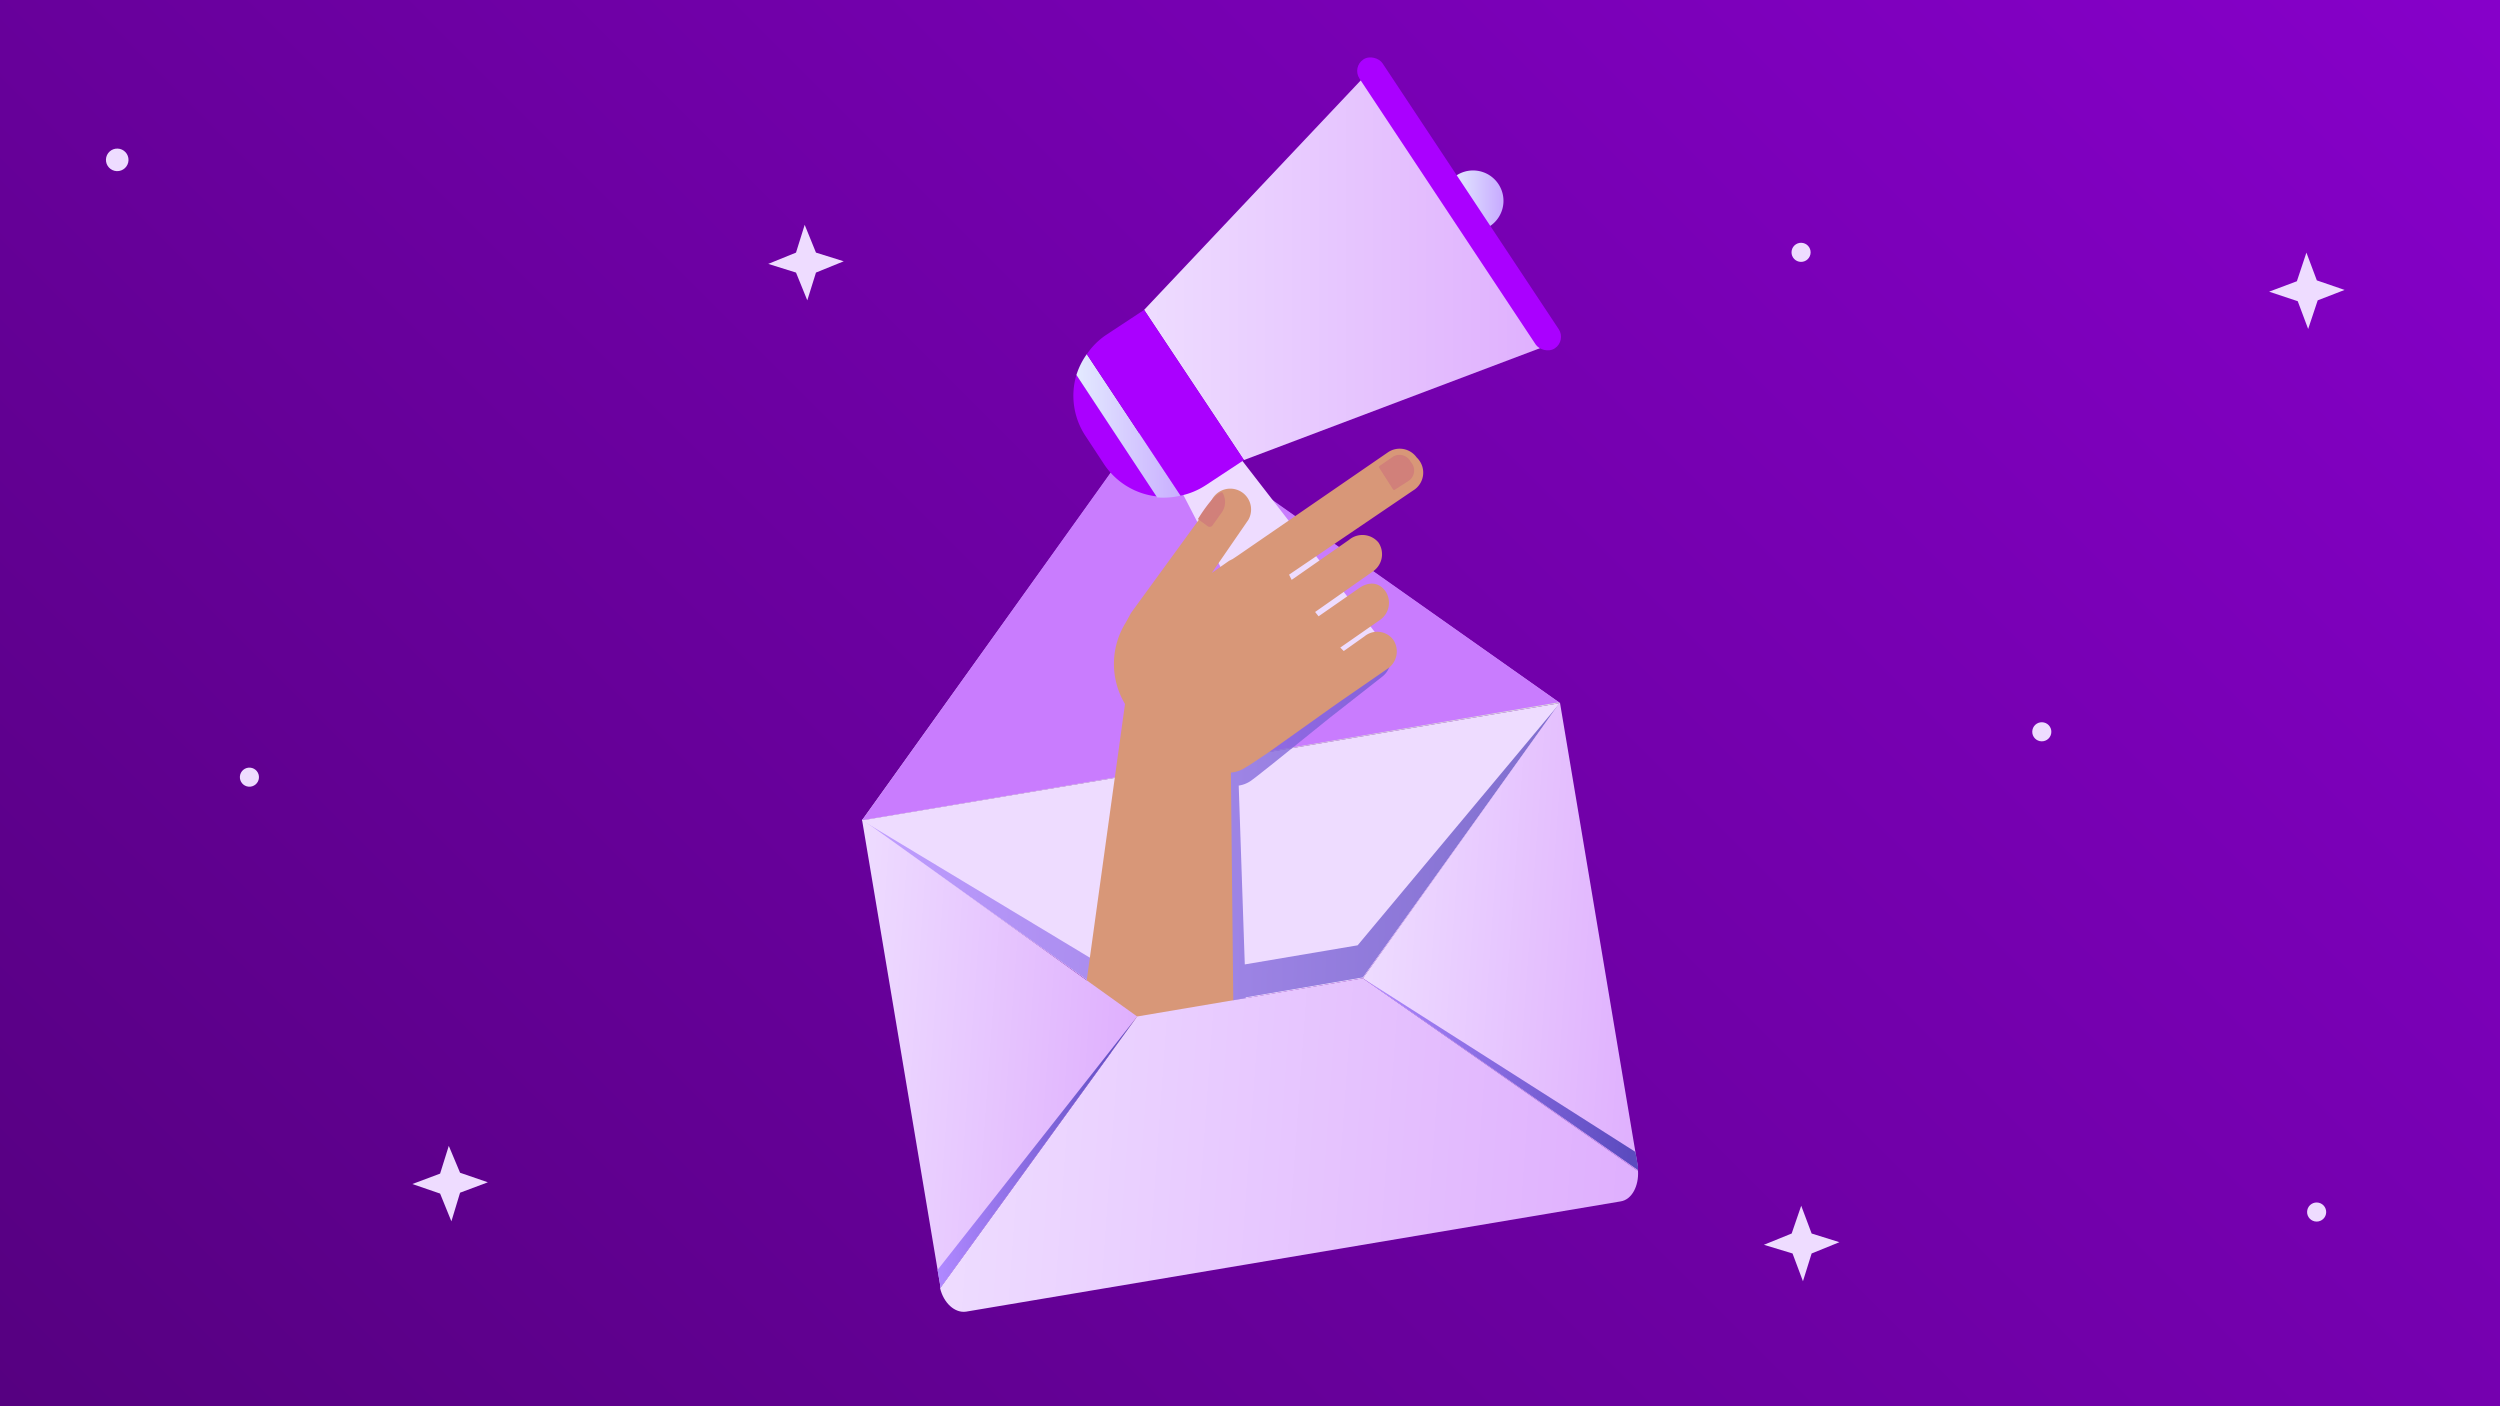 <svg xmlns="http://www.w3.org/2000/svg" xmlns:xlink="http://www.w3.org/1999/xlink" viewBox="0 0 288 162">
  <defs>
    <style>
      .aaefaf00-5c09-4cb3-a3cc-9d321b9a55aa {
        fill: url(#1855ea63-55f5-4325-9b3b-37a65b362632);
      }

      .ea0cc442-d74b-41f2-b3a6-344b51fce99b {
        fill: #eedcff;
      }

      .\38 cef198f-ae75-4440-84e3-a645316bbab5 {
        fill: url(#79687c84-17b0-43d7-a0ce-d1d8b7c86983);
      }

      .a07e0a31-7956-4e69-bb2f-56f5da0c957d {
        fill: #8a75db;
      }

      .a8f239eb-e886-4c22-a9a9-50af6d7162a1 {
        fill: #dcdcdc;
      }

      .\39 d54c195-fe1f-4772-a835-78f1b2487978 {
        fill: #c97cfe;
      }

      .\34 c23ea37-d40e-4bc0-9c4e-491efdf2bcef {
        fill: url(#58ed4064-655c-4f35-8807-a1d2a315a420);
      }

      .bde3d3b2-0806-4828-b2b1-ad235739ba54 {
        fill: url(#cc5ee7be-de4b-4487-af76-e5ca9708383a);
      }

      .\37 c102b0a-4448-4528-b87a-e1da6f72f483 {
        fill: #a0f;
      }

      .\33 78d9401-8fcc-4c0e-841c-2b75d7a6fe8f {
        fill: url(#952ab437-2d54-47cc-b9b1-1790ff36e7f6);
      }

      .cc2d4046-9353-45cf-85b8-2f3b3a85eb8b {
        opacity: 0.75;
        fill: url(#c5596628-1593-429a-bab7-2fb7c36955bf);
      }

      .\36 6bb2b75-4193-4824-a032-cc3899ebd2bc {
        fill: #d89778;
      }

      .\36 cd7f815-89d9-4ddf-babe-ed44bb8bad4d, .\37 47524cd-99b4-4039-9ff8-1290715d85ac {
        fill: #d1807a;
      }

      .\37 47524cd-99b4-4039-9ff8-1290715d85ac {
        stroke: #d1807a;
        stroke-linecap: round;
        stroke-linejoin: round;
        stroke-width: 0.29px;
      }

      .\37 b9b6fa1-1803-45d7-81a8-076504cfcd95 {
        fill: url(#08f2c2cf-b576-4226-bebe-c183735ebaff);
      }

      .\33 d37d9c8-a3a0-4fa9-bde9-f802411c7678 {
        fill: url(#638ee20d-c5a9-46b8-8adc-3db0fcd66385);
      }

      .\39 2d94273-7488-47e0-8b88-e21b8e098773 {
        fill: url(#e35bbcca-3161-45af-a0ba-5464a501483e);
      }

      .\35 ad04251-2c54-4683-8f26-380e9a5277d4 {
        fill: url(#77158440-affd-425b-85f0-69a0358fc741);
      }

      .d8ec62e0-1cf9-489b-9cc1-c8375750073d {
        fill: url(#7a0283ff-81fa-4d7b-b7da-043979f5cebd);
      }
    </style>
    <linearGradient id="1855ea63-55f5-4325-9b3b-37a65b362632" data-name="Degradado sin nombre 127" x1="27.96" y1="199.71" x2="265.38" y2="-37.71" gradientTransform="translate(293.3 162) rotate(-180)" gradientUnits="userSpaceOnUse">
      <stop offset="0" stop-color="#55007f"/>
      <stop offset="1" stop-color="#80c"/>
    </linearGradient>
    <linearGradient id="79687c84-17b0-43d7-a0ce-d1d8b7c86983" data-name="Degradado sin nombre 4" x1="62.79" y1="45.18" x2="131.52" y2="45.18" gradientTransform="translate(37.1 66.2) rotate(-9.6)" gradientUnits="userSpaceOnUse">
      <stop offset="0" stop-color="#b600c5"/>
      <stop offset="1" stop-color="#1300a6"/>
    </linearGradient>
    <linearGradient id="58ed4064-655c-4f35-8807-a1d2a315a420" data-name="Degradado sin nombre 82" x1="131.79" y1="30.81" x2="178.27" y2="30.81" gradientUnits="userSpaceOnUse">
      <stop offset="0" stop-color="#eedcff"/>
      <stop offset="1" stop-color="#dfaffe"/>
    </linearGradient>
    <linearGradient id="cc5ee7be-de4b-4487-af76-e5ca9708383a" data-name="Degradado sin nombre 205" x1="167.41" y1="23.04" x2="172.78" y2="23.04" gradientUnits="userSpaceOnUse">
      <stop offset="0" stop-color="#e3eaff"/>
      <stop offset="1" stop-color="#c9aeff"/>
    </linearGradient>
    <linearGradient id="952ab437-2d54-47cc-b9b1-1790ff36e7f6" x1="124.03" y1="49.01" x2="136.03" y2="49.01" xlink:href="#cc5ee7be-de4b-4487-af76-e5ca9708383a"/>
    <linearGradient id="c5596628-1593-429a-bab7-2fb7c36955bf" data-name="Degradado sin nombre 99" x1="91.43" y1="103.88" x2="171.54" y2="103.88" gradientTransform="matrix(1, 0.02, -0.02, 1, 9.77, -8.17)" gradientUnits="userSpaceOnUse">
      <stop offset="0.03" stop-color="#ae87fe"/>
      <stop offset="0.97" stop-color="#5c4bbf"/>
    </linearGradient>
    <linearGradient id="08f2c2cf-b576-4226-bebe-c183735ebaff" x1="155.96" y1="100.21" x2="189.14" y2="100.21" gradientTransform="translate(9.1 -5.1) rotate(4.1)" xlink:href="#58ed4064-655c-4f35-8807-a1d2a315a420"/>
    <linearGradient id="638ee20d-c5a9-46b8-8adc-3db0fcd66385" x1="109.97" y1="127.77" x2="189.2" y2="127.77" gradientTransform="translate(9.1 -5.1) rotate(4.1)" xlink:href="#58ed4064-655c-4f35-8807-a1d2a315a420"/>
    <linearGradient id="e35bbcca-3161-45af-a0ba-5464a501483e" x1="97.03" y1="119.45" x2="130.36" y2="119.45" gradientTransform="translate(9.1 -5.1) rotate(4.1)" xlink:href="#58ed4064-655c-4f35-8807-a1d2a315a420"/>
    <linearGradient id="77158440-affd-425b-85f0-69a0358fc741" x1="101.13" y1="138.8" x2="123.63" y2="138.8" xlink:href="#c5596628-1593-429a-bab7-2fb7c36955bf"/>
    <linearGradient id="7a0283ff-81fa-4d7b-b7da-043979f5cebd" x1="149.52" y1="128.83" x2="181.63" y2="128.83" xlink:href="#c5596628-1593-429a-bab7-2fb7c36955bf"/>
  </defs>
  <title>mail-marketing</title>
  <g id="80848aaf-a2e4-47ea-bab0-6be775f27cde" data-name="fondos">
    <rect class="aaefaf00-5c09-4cb3-a3cc-9d321b9a55aa" x="-6.1" y="-3.6" width="305.6" height="169.25" transform="translate(293.3 162) rotate(180)"/>
  </g>
  <g id="2129b6f3-dc22-469c-a6bf-9189dc053448" data-name="Capa 1">
    <g>
      <circle class="ea0cc442-d74b-41f2-b3a6-344b51fce99b" cx="28.7" cy="89.5" r="1.1" transform="translate(-63 110) rotate(-84.8)"/>
      <circle class="ea0cc442-d74b-41f2-b3a6-344b51fce99b" cx="207.6" cy="29.2" r="1.1" transform="translate(133.7 225.3) rotate(-77.4)"/>
      <circle class="ea0cc442-d74b-41f2-b3a6-344b51fce99b" cx="267" cy="139.8" r="1.1" transform="translate(72.2 369.7) rotate(-77.4)"/>
      <circle class="ea0cc442-d74b-41f2-b3a6-344b51fce99b" cx="13.5" cy="18.4" r="1.3" transform="translate(-5.4 31.2) rotate(-87.8)"/>
      <circle class="ea0cc442-d74b-41f2-b3a6-344b51fce99b" cx="235.4" cy="84.5" r="1.1" transform="translate(101.4 295.6) rotate(-77.4)"/>
      <polygon class="ea0cc442-d74b-41f2-b3a6-344b51fce99b" points="92.7 25.9 94 29.1 97.2 30.1 94 31.4 93 34.6 91.7 31.4 88.5 30.4 91.7 29.1 92.7 25.9"/>
      <polygon class="ea0cc442-d74b-41f2-b3a6-344b51fce99b" points="207.5 138.9 208.7 142.1 211.9 143.1 208.7 144.4 207.7 147.6 206.5 144.4 203.2 143.4 206.4 142.1 207.5 138.9"/>
      <polygon class="ea0cc442-d74b-41f2-b3a6-344b51fce99b" points="51.7 132 53 135.1 56.2 136.2 53 137.4 52 140.7 50.7 137.5 47.5 136.4 50.7 135.2 51.7 132"/>
      <polygon class="ea0cc442-d74b-41f2-b3a6-344b51fce99b" points="265.7 29.1 266.9 32.3 270.1 33.4 267 34.6 265.9 37.9 264.7 34.7 261.4 33.6 264.6 32.4 265.7 29.1"/>
    </g>
    <polygon class="8cef198f-ae75-4440-84e3-a645316bbab5" points="106.3 99.4 106.3 99.4 108.4 100.9 106.3 99.4"/>
    <polygon class="a07e0a31-7956-4e69-bb2f-56f5da0c957d" points="129.8 114.9 100.5 94 129.8 114.9 129.8 114.9"/>
    <polygon class="a07e0a31-7956-4e69-bb2f-56f5da0c957d" points="157 112.7 157 112.7 177.9 83.3 157 112.7"/>
    <polygon class="a8f239eb-e886-4c22-a9a9-50af6d7162a1" points="132.7 47.9 99.3 94.5 179.7 81 132.7 47.9"/>
    <polygon class="9d54c195-fe1f-4772-a835-78f1b2487978" points="132.7 47.8 99.3 94.5 179.6 80.9 132.7 47.8"/>
    <polygon class="ea0cc442-d74b-41f2-b3a6-344b51fce99b" points="99.3 94.5 131.1 117.1 157 112.7 179.7 81 99.3 94.5"/>
    <path class="4c23ea37-d40e-4bc0-9c4e-491efdf2bcef" d="M131.8,35.7,157.1,8.9c1.1-.8,2.1.6,3.2,2.3l16.6,24.9c1.1,1.7,1.9,3.1.8,3.9L143.3,53"/>
    <path class="ea0cc442-d74b-41f2-b3a6-344b51fce99b" d="M158.6,75.3,153.3,79c-.2.2-4.4,2.2-4.6,2L135.9,56.2a.5.5,0,0,1,0-.7l4.4-4.4a1.2,1.2,0,0,1,1.2-.1l17.8,23Z"/>
    <path class="bde3d3b2-0806-4828-b2b1-ad235739ba54" d="M167.4,20.5a3.5,3.5,0,1,1,3.8,5.8"/>
    <path class="7c102b0a-4448-4528-b87a-e1da6f72f483" d="M125.1,50.3l2.1,3.2a8.4,8.4,0,0,0,6.2,3.7L124,43.2A8.4,8.4,0,0,0,125.1,50.3Z"/>
    <path class="378d9401-8fcc-4c0e-841c-2b75d7a6fe8f" d="M124,43.2l9.3,14.1a8.5,8.5,0,0,0,2.7-.2L125.2,40.8A8.5,8.5,0,0,0,124,43.2Z"/>
    <rect class="7c102b0a-4448-4528-b87a-e1da6f72f483" x="167.1" y="3" width="3.2" height="40.1" rx="1.6" ry="1.6" transform="matrix(0.83, -0.55, 0.55, 0.83, 15.39, 97.14)"/>
    <path class="7c102b0a-4448-4528-b87a-e1da6f72f483" d="M127.4,38.6a8.4,8.4,0,0,0-2.2,2.2L136,57.1a8.4,8.4,0,0,0,2.9-1.2l4.4-2.9L131.8,35.7Z"/>
    <path class="cc2d4046-9353-45cf-85b8-2f3b3a85eb8b" d="M179.7,81l-23.3,27.9-13,2.2-.7-20.6a3.3,3.3,0,0,0,1.6-.7l.4-.3,1.9-1.5,6.7-5.4.9-.7,5.1-4a2.5,2.5,0,0,0,.5-3.3,2.2,2.2,0,0,0-3.2-.5l-2.4,1.8-.2-.2-23,7.4L128,111.8,99.3,94.5l28.5,20.2-.5,4.4a3.7,3.7,0,0,0,3.6,3.8h9.2a3.7,3.7,0,0,0,3.6-3.8l-.2-4.2,13.5-2.3Z"/>
    <path class="66bb2b75-4193-4824-a032-cc3899ebd2bc" d="M163.2,52.7a2.4,2.4,0,0,0-3.3-.6L142.6,64l-.6.4-.4.2-2,1.4,4.2-6.1a2.4,2.4,0,1,0-4.4-1.8l-9.1,12.5-.6,1.1a9,9,0,0,0-.1,9.4l-5,36.1a3.9,3.9,0,0,0,3.7,4l9.8.3a3.9,3.9,0,0,0,4-3.7l-.3-28.8a3.6,3.6,0,0,0,1.7-.6l.5-.3,2.1-1.4,7.3-5.2,1-.7,5.5-3.8a2.4,2.4,0,0,0,.6-3.3,2.3,2.3,0,0,0-3.3-.4l-2.4,1.7-.4-.4,4.6-3.2a2.4,2.4,0,0,0,.6-3.3c-.8-1.1-2-1.1-3.1-.3l-4.6,3.2-.4-.5,6.7-4.7a2.4,2.4,0,0,0,.6-3.3,2.4,2.4,0,0,0-3.4-.3l-6.6,4.6-.3-.6,14.3-9.7A2.4,2.4,0,0,0,163.2,52.7Z"/>
    <path class="747524cd-99b4-4039-9ff8-1290715d85ac" d="M160.6,56.3l1.7-1.1a1.3,1.3,0,0,0,.1-1.9h0a1.3,1.3,0,0,0-1.8-.6L159,53.8Z"/>
    <path class="6cd7f815-89d9-4ddf-babe-ed44bb8bad4d" d="M140.8,56.7a2.1,2.1,0,0,1-.1,2.4l-1,1.4a.4.4,0,0,1-.6.1l-1.1-.8S139.8,56.8,140.8,56.7Z"/>
    <g>
      <path class="7b9b6fa1-1803-45d7-81a8-076504cfcd95" d="M157,112.7l31.7,22.2v-.4l-9-53.6-1.7,2.4Z"/>
      <path class="3d37d9c8-a3a0-4fa9-bde9-f802411c7678" d="M157,112.7l-26,4.4h0l-22.7,31.3c.4,1.7,1.7,2.9,3,2.7l75.4-12.7c1.3-.2,2.1-1.8,2-3.5L157,112.7Z"/>
      <path class="92d94273-7488-47e0-8b88-e21b8e098773" d="M101.7,96.1l-2.4-1.7,9,53.6v.4l22.7-31.3Z"/>
    </g>
    <path class="5ad04251-2c54-4683-8f26-380e9a5277d4" d="M108,146.3h0l.3,1.7v.4l22.7-31.3Z"/>
    <path class="d8ec62e0-1cf9-489b-9cc1-c8375750073d" d="M188.4,132.7h0l.3,1.7v.4L157,112.7Z"/>
  </g>
</svg>
